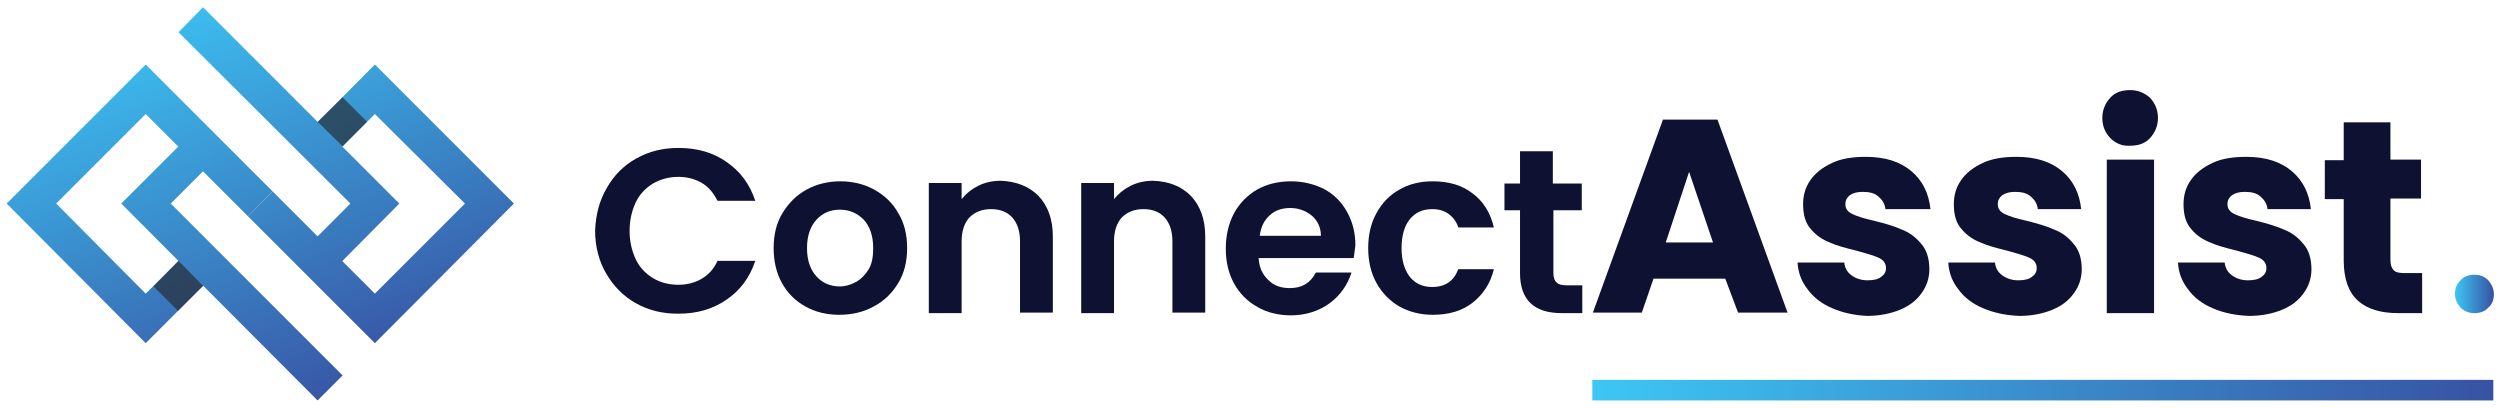 <svg xmlns="http://www.w3.org/2000/svg" xmlns:xlink="http://www.w3.org/1999/xlink" id="Layer_1" x="0px" y="0px" viewBox="0 0 449.5 73.3" style="enable-background:new 0 0 449.5 73.3;" xml:space="preserve"><style type="text/css">	.st0{fill:url(#SVGID_1_);}	.st1{fill:url(#SVGID_2_);}	.st2{fill:url(#SVGID_3_);}	.st3{fill:url(#SVGID_4_);}	.st4{filter:url(#Adobe_OpacityMaskFilter);}	.st5{filter:url(#Adobe_OpacityMaskFilter_1_);}	.st6{mask:url(#SVGID_5_);fill:url(#SVGID_6_);}	.st7{opacity:0.6;fill:url(#SVGID_7_);}	.st8{filter:url(#Adobe_OpacityMaskFilter_2_);}	.st9{filter:url(#Adobe_OpacityMaskFilter_3_);}	.st10{mask:url(#SVGID_8_);fill:url(#SVGID_9_);}	.st11{opacity:0.6;fill:url(#SVGID_10_);}	.st12{fill:#0E1131;}	.st13{fill:url(#SVGID_11_);}	.st14{fill:url(#SVGID_12_);}	.st15{fill:url(#SVGID_13_);}</style><g>	<g>		<g>			<g>				<linearGradient id="SVGID_1_" gradientUnits="userSpaceOnUse" x1="14.082" y1="5.133" x2="39.985" y2="76.454">					<stop offset="0" style="stop-color:#3CC7F4"></stop>					<stop offset="1" style="stop-color:#3852A3"></stop>				</linearGradient>				<polygon class="st0" points="26.2,61.7 1.2,36.6 26.2,11.6 49,34.4 44.6,38.9 26.2,20.5 10.1,36.6 26.2,52.8 34.7,44.3      39.2,48.7     "></polygon>			</g>			<g>				<linearGradient id="SVGID_2_" gradientUnits="userSpaceOnUse" x1="51.714" y1="-8.534" x2="77.616" y2="62.787">					<stop offset="0" style="stop-color:#3CC7F4"></stop>					<stop offset="1" style="stop-color:#3852A3"></stop>				</linearGradient>				<polygon class="st1" points="67.4,61.7 44.6,38.9 49,34.4 67.4,52.8 83.6,36.6 67.4,20.5 58.2,29.7 53.8,25.3 67.4,11.6      92.4,36.6     "></polygon>			</g>			<g>				<linearGradient id="SVGID_3_" gradientUnits="userSpaceOnUse" x1="22.536" y1="-0.613" x2="51.07" y2="77.953">					<stop offset="0" style="stop-color:#3CC7F4"></stop>					<stop offset="1" style="stop-color:#3852A3"></stop>				</linearGradient>				<polygon class="st2" points="57.1,72 21.8,36.6 34.3,24.1 38.7,28.6 30.7,36.6 61.6,67.5     "></polygon>			</g>			<g>				<linearGradient id="SVGID_4_" gradientUnits="userSpaceOnUse" x1="41.297" y1="-8.193" x2="68.674" y2="67.189">					<stop offset="0" style="stop-color:#3CC7F4"></stop>					<stop offset="1" style="stop-color:#3852A3"></stop>				</linearGradient>				<polygon class="st3" points="59.3,49.2 54.9,44.7 63,36.6 32.1,5.8 36.5,1.3 71.8,36.6     "></polygon>			</g>		</g>		<defs>			<filter id="Adobe_OpacityMaskFilter" filterUnits="userSpaceOnUse" x="57.1" y="17.5" width="8.9" height="8.9">											</filter>		</defs>		<mask maskUnits="userSpaceOnUse" x="57.1" y="17.5" width="8.9" height="8.9" id="SVGID_5_">			<g class="st4">				<defs>					<filter id="Adobe_OpacityMaskFilter_1_" filterUnits="userSpaceOnUse" x="57.1" y="17.5" width="8.9" height="8.9">																	</filter>				</defs>				<mask maskUnits="userSpaceOnUse" x="57.1" y="17.5" width="8.9" height="8.9" id="SVGID_5_">					<g class="st5">					</g>				</mask>				<linearGradient id="SVGID_6_" gradientUnits="userSpaceOnUse" x1="55.92" y1="27.675" x2="67.989" y2="15.331">					<stop offset="0" style="stop-color:#FFFFFF"></stop>					<stop offset="9.648025e-02" style="stop-color:#EFEFEF"></stop>					<stop offset="0.285" style="stop-color:#C6C6C6"></stop>					<stop offset="0.546" style="stop-color:#838383"></stop>					<stop offset="0.867" style="stop-color:#282828"></stop>					<stop offset="1" style="stop-color:#000000"></stop>				</linearGradient>				<polygon class="st6" points="61.6,26.3 66,21.9 61.6,17.5 57.1,21.9     "></polygon>			</g>		</mask>		<linearGradient id="SVGID_7_" gradientUnits="userSpaceOnUse" x1="55.92" y1="27.675" x2="67.989" y2="15.331">			<stop offset="0" style="stop-color:#231F20"></stop>			<stop offset="1" style="stop-color:#231F20"></stop>		</linearGradient>		<polygon class="st7" points="61.6,26.3 66,21.9 61.6,17.5 57.1,21.9   "></polygon>		<defs>			<filter id="Adobe_OpacityMaskFilter_2_" filterUnits="userSpaceOnUse" x="27.6" y="46.9" width="9" height="9">											</filter>		</defs>		<mask maskUnits="userSpaceOnUse" x="27.6" y="46.9" width="9" height="9" id="SVGID_8_">			<g class="st8">				<defs>					<filter id="Adobe_OpacityMaskFilter_3_" filterUnits="userSpaceOnUse" x="27.6" y="46.9" width="9" height="9">																	</filter>				</defs>				<mask maskUnits="userSpaceOnUse" x="27.6" y="46.9" width="9" height="9" id="SVGID_8_">					<g class="st9">					</g>				</mask>				<linearGradient id="SVGID_9_" gradientUnits="userSpaceOnUse" x1="38.185" y1="45.282" x2="25.819" y2="57.648">					<stop offset="0" style="stop-color:#FFFFFF"></stop>					<stop offset="8.486126e-02" style="stop-color:#F6F6F6"></stop>					<stop offset="0.225" style="stop-color:#DDDDDD"></stop>					<stop offset="0.404" style="stop-color:#B4B4B4"></stop>					<stop offset="0.613" style="stop-color:#7B7B7B"></stop>					<stop offset="0.846" style="stop-color:#333333"></stop>					<stop offset="1" style="stop-color:#000000"></stop>				</linearGradient>				<polygon class="st10" points="32.1,46.9 27.6,51.5 32,55.9 36.5,51.4     "></polygon>			</g>		</mask>		<linearGradient id="SVGID_10_" gradientUnits="userSpaceOnUse" x1="38.185" y1="45.282" x2="25.819" y2="57.648">			<stop offset="0" style="stop-color:#231F20"></stop>			<stop offset="1" style="stop-color:#231F20"></stop>		</linearGradient>		<polygon class="st11" points="32.1,46.9 27.6,51.5 32,55.9 36.5,51.4   "></polygon>	</g>	<g>		<g>			<path class="st12" d="M379.4,24.8c-0.9-1-1.4-2.1-1.4-3.6c0-1.4,0.5-2.6,1.4-3.6c0.9-1,2.1-1.4,3.6-1.4c1.4,0,2.6,0.5,3.6,1.4    c0.9,1,1.4,2.2,1.4,3.6c0,1.4-0.5,2.6-1.4,3.6c-0.9,1-2.1,1.4-3.6,1.4C381.6,26.3,380.4,25.8,379.4,24.8z"></path>			<path class="st12" d="M109.1,33.8c1.3-2.3,3.1-4.1,5.3-5.3c2.3-1.3,4.8-1.9,7.6-1.9c3.3,0,6.2,0.8,8.6,2.5c2.5,1.7,4.2,4,5.2,7    h-6.8c-0.7-1.4-1.6-2.5-2.8-3.2c-1.2-0.7-2.6-1.1-4.2-1.1c-1.7,0-3.2,0.4-4.6,1.2c-1.3,0.8-2.4,1.9-3.1,3.4    c-0.7,1.5-1.1,3.2-1.1,5.1c0,1.9,0.4,3.6,1.1,5.1c0.7,1.5,1.8,2.6,3.1,3.4c1.3,0.8,2.9,1.2,4.6,1.2c1.6,0,3-0.4,4.2-1.1    c1.2-0.7,2.2-1.8,2.8-3.2h6.8c-1,3-2.7,5.3-5.2,7c-2.5,1.7-5.3,2.5-8.7,2.5c-2.8,0-5.3-0.6-7.6-1.9c-2.3-1.3-4-3.1-5.3-5.3    s-2-4.9-2-7.7C107.1,38.6,107.8,36,109.1,33.8z"></path>			<path class="st12" d="M144.8,55.1c-1.8-1-3.2-2.4-4.2-4.2c-1-1.8-1.5-3.9-1.5-6.3c0-2.4,0.5-4.5,1.6-6.3c1.1-1.8,2.5-3.2,4.3-4.2    c1.8-1,3.9-1.5,6.1-1.5c2.2,0,4.3,0.5,6.1,1.5c1.8,1,3.3,2.4,4.3,4.2c1.1,1.8,1.6,3.9,1.6,6.3c0,2.4-0.5,4.5-1.6,6.3    c-1.1,1.8-2.5,3.2-4.4,4.2c-1.8,1-3.9,1.5-6.2,1.5C148.6,56.6,146.6,56.1,144.8,55.1z M153.9,50.7c0.9-0.5,1.7-1.3,2.3-2.3    c0.6-1,0.8-2.3,0.8-3.8c0-2.2-0.6-3.9-1.7-5.1c-1.2-1.2-2.6-1.8-4.3-1.8s-3.1,0.6-4.2,1.8s-1.7,2.9-1.7,5.1    c0,2.2,0.6,3.9,1.7,5.1c1.1,1.2,2.5,1.8,4.2,1.8C152,51.5,153,51.2,153.9,50.7z"></path>			<path class="st12" d="M186.7,35.2c1.7,1.8,2.6,4.2,2.6,7.3v13.7h-5.9V43.4c0-1.9-0.5-3.3-1.4-4.3c-0.9-1-2.2-1.5-3.8-1.5    c-1.6,0-2.9,0.5-3.9,1.5c-0.9,1-1.4,2.4-1.4,4.3v12.9H167V32.9h5.9v2.9c0.8-1,1.8-1.8,3-2.4c1.2-0.6,2.6-0.9,4-0.9    C182.7,32.6,185,33.5,186.7,35.2z"></path>			<path class="st12" d="M214.1,35.2c1.7,1.8,2.6,4.2,2.6,7.3v13.7h-5.9V43.4c0-1.9-0.5-3.3-1.4-4.3c-0.9-1-2.2-1.5-3.8-1.5    c-1.6,0-2.9,0.5-3.9,1.5c-0.9,1-1.4,2.4-1.4,4.3v12.9h-5.9V32.9h5.9v2.9c0.8-1,1.8-1.8,3-2.4c1.2-0.6,2.6-0.9,4-0.9    C210.2,32.6,212.4,33.5,214.1,35.2z"></path>			<path class="st12" d="M243.4,46.4h-17.1c0.1,1.7,0.7,3,1.8,4c1,1,2.3,1.4,3.8,1.4c2.2,0,3.7-0.9,4.7-2.8h6.4    c-0.7,2.2-2,4.1-3.9,5.5c-1.9,1.4-4.3,2.2-7,2.2c-2.2,0-4.3-0.5-6-1.5c-1.8-1-3.2-2.4-4.2-4.2c-1-1.8-1.5-3.9-1.5-6.3    c0-2.4,0.5-4.5,1.5-6.4c1-1.8,2.4-3.2,4.1-4.2c1.8-1,3.8-1.5,6.1-1.5c2.2,0,4.2,0.5,6,1.4c1.8,1,3.1,2.3,4.1,4.1    c1,1.8,1.5,3.8,1.5,6C243.6,44.9,243.5,45.7,243.4,46.4z M237.5,42.4c0-1.5-0.6-2.7-1.6-3.6c-1.1-0.9-2.4-1.4-3.9-1.4    c-1.5,0-2.7,0.4-3.7,1.3c-1,0.9-1.6,2.1-1.8,3.7H237.5z"></path>			<path class="st12" d="M247.5,38.3c1-1.8,2.3-3.2,4.1-4.2c1.7-1,3.7-1.5,6-1.5c2.9,0,5.3,0.7,7.2,2.2c1.9,1.4,3.2,3.5,3.8,6.1    h-6.4c-0.3-1-0.9-1.8-1.7-2.4c-0.8-0.6-1.8-0.9-3-0.9c-1.7,0-3,0.6-4,1.8c-1,1.2-1.5,3-1.5,5.2c0,2.2,0.5,3.9,1.5,5.2    c1,1.2,2.3,1.8,4,1.8c2.4,0,3.9-1.1,4.7-3.2h6.4c-0.6,2.5-1.9,4.5-3.8,6c-1.9,1.5-4.3,2.2-7.2,2.2c-2.2,0-4.2-0.5-6-1.5    c-1.7-1-3.1-2.4-4.1-4.2c-1-1.8-1.5-3.9-1.5-6.3C246,42.2,246.5,40.1,247.5,38.3z"></path>			<path class="st12" d="M279.3,37.8v11.3c0,0.8,0.2,1.4,0.6,1.7c0.4,0.4,1,0.5,1.9,0.5h2.7v5h-3.7c-5,0-7.5-2.4-7.5-7.2V37.8h-2.8    v-4.8h2.8v-5.8h5.9v5.8h5.2v4.8H279.3z"></path>			<path class="st12" d="M310.2,50.1h-12.9l-2.1,6.1h-8.8l12.6-34.7h9.8l12.6,34.7h-8.9L310.2,50.1z M308,43.6l-4.3-12.7l-4.2,12.7    H308z"></path>			<path class="st12" d="M329.4,55.4c-1.9-0.8-3.4-2-4.4-3.4c-1.1-1.4-1.7-3-1.8-4.8h8.4c0.1,1,0.5,1.7,1.3,2.3    c0.8,0.6,1.8,0.9,2.9,0.9c1.1,0,1.9-0.2,2.4-0.6c0.6-0.4,0.9-0.9,0.9-1.6c0-0.8-0.4-1.4-1.2-1.8c-0.8-0.4-2.2-0.8-4-1.3    c-2-0.5-3.6-0.9-4.9-1.5c-1.3-0.5-2.5-1.3-3.4-2.4c-1-1.1-1.4-2.6-1.4-4.5c0-1.6,0.4-3,1.3-4.3c0.9-1.3,2.2-2.3,3.9-3.1    c1.7-0.8,3.7-1.1,6.1-1.1c3.5,0,6.2,0.9,8.2,2.6c2,1.7,3.1,4,3.4,6.8H339c-0.1-1-0.6-1.7-1.3-2.3c-0.7-0.6-1.6-0.8-2.8-0.8    c-1,0-1.7,0.2-2.3,0.6c-0.5,0.4-0.8,0.9-0.8,1.6c0,0.8,0.4,1.4,1.3,1.8c0.8,0.4,2.1,0.8,3.9,1.2c2,0.5,3.7,1,5,1.6    c1.3,0.5,2.4,1.3,3.4,2.5c1,1.1,1.5,2.7,1.5,4.6c0,1.6-0.5,3.1-1.4,4.3c-0.9,1.3-2.2,2.3-3.9,3c-1.7,0.7-3.7,1.1-5.9,1.1    C333.4,56.7,331.2,56.2,329.4,55.4z"></path>			<path class="st12" d="M356.5,55.4c-1.9-0.8-3.4-2-4.4-3.4c-1.1-1.4-1.7-3-1.8-4.8h8.4c0.1,1,0.5,1.7,1.3,2.3    c0.8,0.6,1.8,0.9,2.9,0.9c1.1,0,1.9-0.2,2.4-0.6c0.6-0.4,0.9-0.9,0.9-1.6c0-0.8-0.4-1.4-1.2-1.8c-0.8-0.4-2.2-0.8-4-1.3    c-2-0.5-3.6-0.9-4.9-1.5c-1.3-0.5-2.5-1.3-3.4-2.4c-1-1.1-1.4-2.6-1.4-4.5c0-1.6,0.4-3,1.3-4.3c0.9-1.3,2.2-2.3,3.9-3.1    c1.7-0.8,3.7-1.1,6.1-1.1c3.5,0,6.2,0.9,8.2,2.6c2,1.7,3.1,4,3.4,6.8h-7.8c-0.1-1-0.6-1.7-1.3-2.3c-0.7-0.6-1.6-0.8-2.8-0.8    c-1,0-1.7,0.2-2.3,0.6c-0.5,0.4-0.8,0.9-0.8,1.6c0,0.8,0.4,1.4,1.3,1.8c0.8,0.4,2.1,0.8,3.9,1.2c2,0.5,3.7,1,5,1.6    c1.3,0.5,2.4,1.3,3.4,2.5c1,1.1,1.5,2.7,1.5,4.6c0,1.6-0.5,3.1-1.4,4.3c-0.9,1.3-2.2,2.3-3.9,3c-1.7,0.7-3.7,1.1-5.9,1.1    C360.5,56.7,358.4,56.2,356.5,55.4z"></path>			<linearGradient id="SVGID_11_" gradientUnits="userSpaceOnUse" x1="441.397" y1="52.803" x2="448.303" y2="52.803">				<stop offset="0" style="stop-color:#3CC7F4"></stop>				<stop offset="1" style="stop-color:#3852A3"></stop>			</linearGradient>			<path class="st13" d="M442.4,55.3c-0.6-0.7-1-1.5-1-2.4c0-1,0.3-1.8,1-2.5c0.6-0.7,1.5-1,2.5-1c1,0,1.8,0.3,2.5,1    c0.6,0.7,1,1.5,1,2.5c0,1-0.3,1.8-1,2.4c-0.6,0.7-1.5,1-2.5,1C443.8,56.3,443,55.9,442.4,55.3z"></path>			<rect x="378.8" y="28.7" class="st12" width="8.5" height="27.6"></rect>			<path class="st12" d="M397.8,55.4c-1.9-0.8-3.4-2-4.4-3.4c-1.1-1.4-1.7-3-1.8-4.8h8.4c0.1,1,0.5,1.7,1.3,2.3    c0.8,0.6,1.8,0.9,2.9,0.9c1.1,0,1.9-0.2,2.4-0.6c0.6-0.4,0.9-0.9,0.9-1.6c0-0.8-0.4-1.4-1.2-1.8c-0.8-0.4-2.2-0.8-4-1.3    c-2-0.5-3.6-0.9-4.9-1.5c-1.3-0.5-2.5-1.3-3.4-2.4c-1-1.1-1.4-2.6-1.4-4.5c0-1.6,0.4-3,1.3-4.3c0.9-1.3,2.2-2.3,3.9-3.1    c1.7-0.8,3.7-1.1,6.1-1.1c3.5,0,6.2,0.9,8.2,2.6c2,1.7,3.1,4,3.4,6.8h-7.8c-0.1-1-0.6-1.7-1.3-2.3c-0.7-0.6-1.6-0.8-2.8-0.8    c-1,0-1.7,0.2-2.3,0.6c-0.5,0.4-0.8,0.9-0.8,1.6c0,0.8,0.4,1.4,1.3,1.8c0.8,0.4,2.1,0.8,3.9,1.2c2,0.5,3.7,1,5,1.6    c1.3,0.5,2.4,1.3,3.4,2.5c1,1.1,1.5,2.7,1.5,4.6c0,1.6-0.5,3.1-1.4,4.3c-0.9,1.3-2.2,2.3-3.9,3c-1.7,0.7-3.7,1.1-5.9,1.1    C401.8,56.7,399.6,56.2,397.8,55.4z"></path>			<path class="st12" d="M435.5,49.1v7.2h-4.3c-3.1,0-5.5-0.7-7.2-2.2c-1.7-1.5-2.6-3.9-2.6-7.3v-11h-3.4v-7h3.4V22h8.4v6.7h5.5v7    h-5.5v11.1c0,0.8,0.2,1.4,0.6,1.8c0.4,0.4,1.1,0.5,2,0.5H435.5z"></path>		</g>		<g>			<linearGradient id="SVGID_12_" gradientUnits="userSpaceOnUse" x1="286.323" y1="70.136" x2="448.303" y2="70.136">				<stop offset="0" style="stop-color:#3CC7F4"></stop>				<stop offset="1" style="stop-color:#3852A3"></stop>			</linearGradient>			<line class="st14" x1="286.3" y1="70.1" x2="448.3" y2="70.1"></line>			<linearGradient id="SVGID_13_" gradientUnits="userSpaceOnUse" x1="286.323" y1="70.136" x2="448.303" y2="70.136">				<stop offset="0" style="stop-color:#3CC7F4"></stop>				<stop offset="1" style="stop-color:#3852A3"></stop>			</linearGradient>			<rect x="286.3" y="68.3" class="st15" width="162" height="3.7"></rect>		</g>	</g></g></svg>